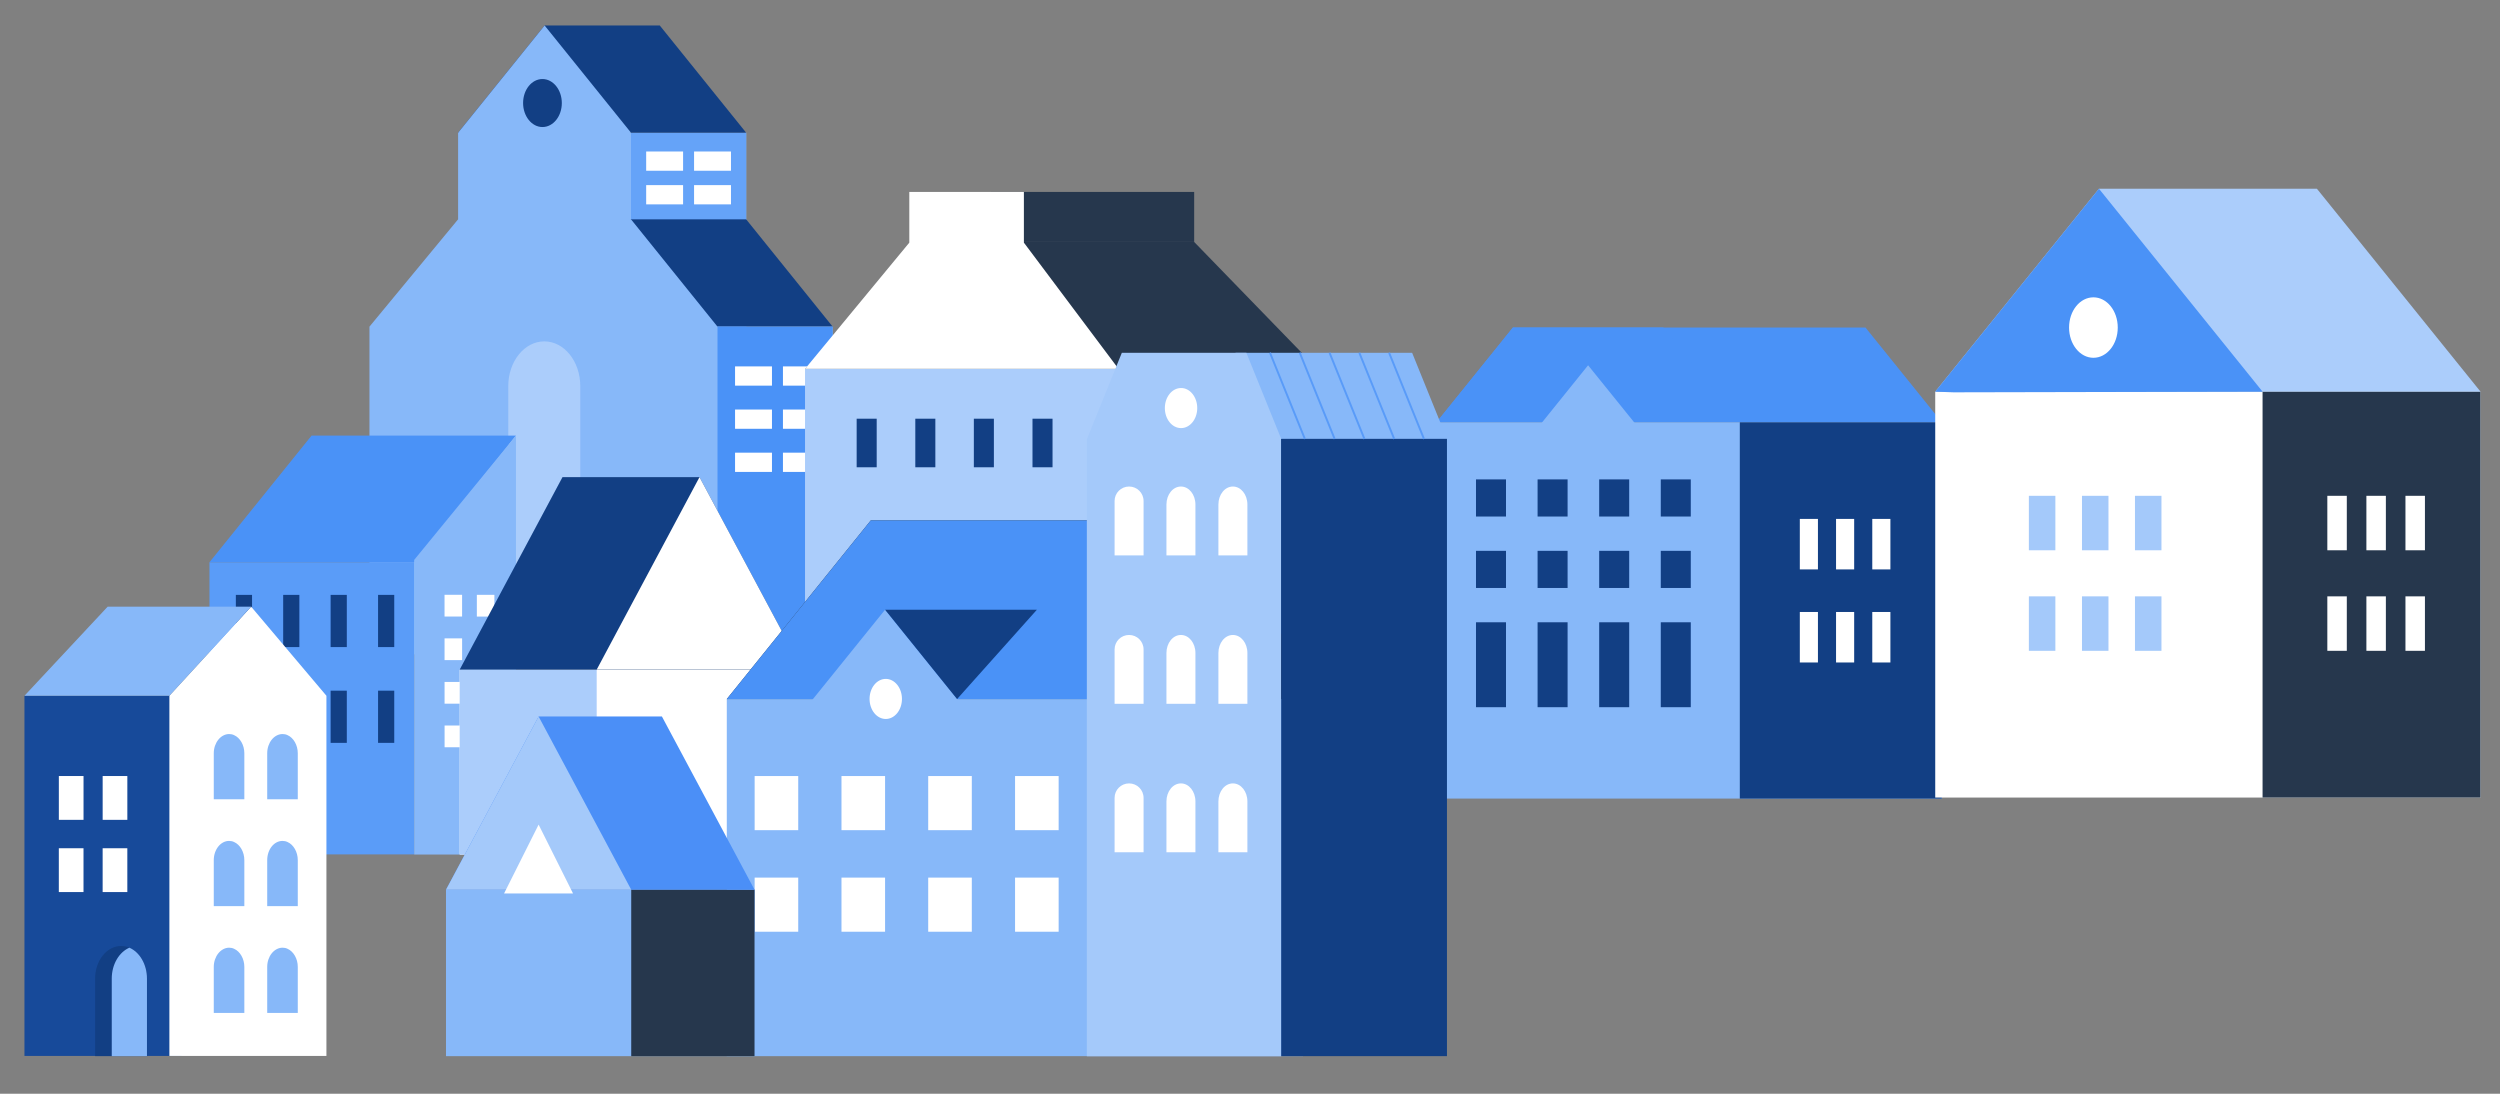 <?xml version="1.0" encoding="utf-8"?>
<!-- Generator: Adobe Illustrator 24.2.1, SVG Export Plug-In . SVG Version: 6.00 Build 0)  -->
<svg version="1.1" id="Layer_1" xmlns="http://www.w3.org/2000/svg" xmlns:xlink="http://www.w3.org/1999/xlink" x="0px" y="0px"
	 viewBox="0 0 2208 966" style="enable-background:new 0 0 2208 966;" xml:space="preserve">
<rect x="0" y="0" width="2208" height="966" fill="#808080" stroke="none"/>
<style type="text/css">
	.st0{fill:#4A92F7;}
	.st1{fill:#87B8F9;}
	.st2{fill:#123F84;}
	.st3{fill:#FFFFFF;}
	.st4{fill:#26374D;}
	.st5{fill:#65A3F8;}
	.st6{fill:#ABCDFB;}
	.st7{fill:#A4C9FA;}
	.st8{fill:#5A9CF8;}
	.st9{fill:#599BF8;}
	.st10{fill:#174A9A;}
	.st11{fill:#4B8FF7;}
</style>
<g>
	<g>
		<g>
			<polygon class="st0" points="1336.2,289.3 1268.7,373 1715.1,373 1647.6,289.3 			"/>
		</g>
		<polygon class="st0" points="1336.2,289.3 1268.7,373 1536.6,373 1469.1,289.3 		"/>
		<rect x="1268.7" y="373" class="st1" width="446.4" height="332.3"/>
		<rect x="1536.6" y="373" class="st2" width="178.4" height="332.3"/>
		<polygon class="st1" points="1402.6,322.6 1360.8,374.5 1444.5,374.5 		"/>
		<g>
			<g>
				<g>
					<rect x="1653.6" y="458.3" class="st3" width="16" height="44.6"/>
				</g>
			</g>
			<g>
				<g>
					<rect x="1621.6" y="458.3" class="st3" width="16" height="44.6"/>
				</g>
			</g>
			<g>
				<g>
					<rect x="1589.6" y="458.3" class="st3" width="16" height="44.6"/>
				</g>
			</g>
			<g>
				<g>
					<rect x="1653.6" y="540.5" class="st3" width="16" height="44.6"/>
				</g>
			</g>
			<g>
				<g>
					<rect x="1621.6" y="540.5" class="st3" width="16" height="44.6"/>
				</g>
			</g>
			<g>
				<g>
					<rect x="1589.6" y="540.5" class="st3" width="16" height="44.6"/>
				</g>
			</g>
		</g>
		<g>
			<rect x="1303.6" y="423.4" class="st2" width="26.5" height="32.8"/>
			<rect x="1358" y="423.4" class="st2" width="26.5" height="32.8"/>
			<rect x="1412.4" y="423.4" class="st2" width="26.5" height="32.8"/>
			<rect x="1466.8" y="423.4" class="st2" width="26.5" height="32.8"/>
		</g>
		<g>
			<rect x="1303.6" y="486.5" class="st2" width="26.5" height="32.8"/>
			<rect x="1358" y="486.5" class="st2" width="26.5" height="32.8"/>
			<rect x="1412.4" y="486.5" class="st2" width="26.5" height="32.8"/>
			<rect x="1466.8" y="486.5" class="st2" width="26.5" height="32.8"/>
		</g>
		<g>
			<rect x="1303.6" y="549.6" class="st2" width="26.5" height="75"/>
			<rect x="1358" y="549.6" class="st2" width="26.5" height="75"/>
			<rect x="1412.4" y="549.6" class="st2" width="26.5" height="75"/>
			<rect x="1466.8" y="549.6" class="st2" width="26.5" height="75"/>
		</g>
	</g>
	<g>
		<g>
			<rect x="479.1" y="288.5" class="st4" width="101.7" height="289.5"/>
		</g>
		<g>
			<rect x="404.6" y="117.2" class="st1" width="254.5" height="189.4"/>
			<rect x="557.3" y="117.2" class="st5" width="101.7" height="189.4"/>
			<polygon class="st2" points="404.6,117.2 659,117.2 582.7,22.5 481,22.5 			"/>
		</g>
		<g>
			<polygon class="st2" points="481,288.5 735.4,288.5 659,193.7 557.3,193.7 			"/>
			<g>
				<polygon class="st1" points="481,22.5 404.6,117.2 481,135.7 557.3,117.2 				"/>
				<polygon class="st1" points="633.7,288.5 557.3,193.7 404.6,193.7 326.3,288.5 326.3,288.5 326.3,288.5 326.3,288.5 
					326.3,288.5 326.3,577.9 481,577.9 580.8,577.9 735.4,577.9 735.4,288.5 				"/>
			</g>
			<rect x="633.7" y="288.5" class="st0" width="101.7" height="289.5"/>
		</g>
		<g>
			<rect x="649.2" y="323.6" class="st3" width="32.6" height="17"/>
			<rect x="691.5" y="323.6" class="st3" width="32.6" height="17"/>
		</g>
		<g>
			<rect x="649.2" y="361.7" class="st3" width="32.6" height="17"/>
			<rect x="691.5" y="361.7" class="st3" width="32.6" height="17"/>
		</g>
		<g>
			<g>
				<rect x="570.7" y="133.8" class="st3" width="32.6" height="17"/>
				<rect x="613" y="133.8" class="st3" width="32.6" height="17"/>
			</g>
			<g>
				<rect x="570.7" y="163.5" class="st3" width="32.6" height="17"/>
				<rect x="613" y="163.5" class="st3" width="32.6" height="17"/>
			</g>
		</g>
		<g>
			<rect x="649.2" y="399.8" class="st3" width="32.6" height="17"/>
			<rect x="691.5" y="399.8" class="st3" width="32.6" height="17"/>
		</g>
		<path class="st2" d="M496.2,91c0,11.7-7.6,21.2-17.1,21.2c-9.4,0-17.1-9.5-17.1-21.2c0-11.7,7.6-21.2,17.1-21.2
			C488.5,69.8,496.2,79.3,496.2,91z"/>
		<path class="st6" d="M512.6,577.9h-63.7V341c0-21.8,14.3-39.5,31.8-39.5l0,0c17.6,0,31.8,17.7,31.8,39.5V577.9z"/>
	</g>
	<g>
		<rect x="1709.2" y="345.9" class="st3" width="481.7" height="358.5"/>
		<rect x="1998.3" y="345.9" class="st4" width="192.5" height="358.5"/>
		<polygon class="st6" points="1709.2,345.9 2190.8,345.9 2046.3,166.7 1853.8,166.7 		"/>
		<polygon class="st0" points="1709.2,345.9 1853.8,166.7 1998.3,345.9 1725.3,346.5 		"/>
		<g>
			<g>
				<g>
					<rect x="2124.5" y="437.9" class="st3" width="17.2" height="48.1"/>
				</g>
			</g>
			<g>
				<g>
					<rect x="2090" y="437.9" class="st3" width="17.2" height="48.1"/>
				</g>
			</g>
			<g>
				<g>
					<rect x="2055.5" y="437.9" class="st3" width="17.2" height="48.1"/>
				</g>
			</g>
			<g>
				<g>
					<rect x="2124.5" y="526.7" class="st3" width="17.2" height="48.1"/>
				</g>
			</g>
			<g>
				<g>
					<rect x="2090" y="526.7" class="st3" width="17.2" height="48.1"/>
				</g>
			</g>
			<g>
				<g>
					<rect x="2055.5" y="526.7" class="st3" width="17.2" height="48.1"/>
				</g>
			</g>
		</g>
		<g>
			<g>
				<g>
					<rect x="1885.6" y="437.9" class="st7" width="23.4" height="48.1"/>
				</g>
			</g>
			<g>
				<g>
					<rect x="1838.8" y="437.9" class="st7" width="23.4" height="48.1"/>
				</g>
			</g>
			<g>
				<g>
					<rect x="1791.9" y="437.9" class="st7" width="23.4" height="48.1"/>
				</g>
			</g>
			<g>
				<g>
					<rect x="1885.6" y="526.7" class="st7" width="23.4" height="48.1"/>
				</g>
			</g>
			<g>
				<g>
					<rect x="1838.8" y="526.7" class="st7" width="23.4" height="48.1"/>
				</g>
			</g>
			<g>
				<g>
					<rect x="1791.9" y="526.7" class="st7" width="23.4" height="48.1"/>
				</g>
			</g>
		</g>
		<path class="st3" d="M1870.4,289.3c0,14.8-9.6,26.7-21.5,26.7s-21.5-12-21.5-26.7c0-14.8,9.6-26.7,21.5-26.7
			S1870.4,274.5,1870.4,289.3z"/>
	</g>
	<g>
		<polygon class="st4" points="849.5,188.7 824.3,213.7 1054.7,213.7 1054.7,169.5 875.3,169.5 		"/>
		<polygon class="st4" points="1163.5,325.8 1054.7,213.7 824.3,213.7 711,325.8 		"/>
		<g>
			<rect x="711" y="325.9" class="st6" width="452.4" height="274.2"/>
			<rect x="986.3" y="325.9" class="st2" width="177.2" height="274.2"/>
			<g>
				<g>
					<rect x="756.6" y="369.8" class="st2" width="17.7" height="42.9"/>
					<rect x="808.4" y="369.8" class="st2" width="17.7" height="42.9"/>
					<rect x="860.1" y="369.8" class="st2" width="17.7" height="42.9"/>
					<rect x="911.9" y="369.8" class="st2" width="17.7" height="42.9"/>
				</g>
			</g>
		</g>
		<polygon class="st3" points="987.9,325.8 711,325.8 803.1,214.3 803.1,169.5 904.3,169.5 904.3,214.3 		"/>
	</g>
	<g>
		<rect x="185" y="496.6" class="st8" width="180.8" height="258"/>
		<polygon class="st0" points="185,496.6 275.2,384.7 455.7,384.7 365.8,496.6 		"/>
		<polygon class="st1" points="455.7,384.7 365.8,494.5 365.8,754.7 455.7,754.7 		"/>
		<g>
			<g>
				<g>
					
						<rect x="419.3" y="527.2" transform="matrix(6.123234e-17 -1 1 6.123234e-17 -106.048 963.856)" class="st3" width="19.2" height="15.5"/>
				</g>
			</g>
			<g>
				<g>
					
						<rect x="419.3" y="565.7" transform="matrix(6.123234e-17 -1 1 6.123234e-17 -144.534 1002.341)" class="st3" width="19.2" height="15.5"/>
				</g>
			</g>
			<g>
				<g>
					
						<rect x="419.3" y="604.2" transform="matrix(6.123234e-17 -1 1 6.123234e-17 -183.019 1040.826)" class="st3" width="19.2" height="15.5"/>
				</g>
			</g>
			<g>
				<g>
					
						<rect x="419.3" y="642.7" transform="matrix(6.123234e-17 -1 1 6.123234e-17 -221.504 1079.311)" class="st3" width="19.2" height="15.5"/>
				</g>
			</g>
			<g>
				<g>
					
						<rect x="390.8" y="527.2" transform="matrix(6.123234e-17 -1 1 6.123234e-17 -134.584 935.32)" class="st3" width="19.2" height="15.5"/>
				</g>
			</g>
			<g>
				<g>
					
						<rect x="390.8" y="565.7" transform="matrix(6.123234e-17 -1 1 6.123234e-17 -173.07 973.805)" class="st3" width="19.2" height="15.5"/>
				</g>
			</g>
			<g>
				<g>
					
						<rect x="390.8" y="604.2" transform="matrix(6.123234e-17 -1 1 6.123234e-17 -211.555 1012.29)" class="st3" width="19.2" height="15.5"/>
				</g>
			</g>
			<g>
				<g>
					
						<rect x="390.8" y="642.7" transform="matrix(6.123234e-17 -1 1 6.123234e-17 -250.04 1050.775)" class="st3" width="19.2" height="15.5"/>
				</g>
			</g>
		</g>
		<g>
			<rect x="208.3" y="525.4" class="st2" width="14.3" height="46.1"/>
			<rect x="250.1" y="525.4" class="st2" width="14.3" height="46.1"/>
			<rect x="292" y="525.4" class="st2" width="14.3" height="46.1"/>
			<rect x="333.9" y="525.4" class="st2" width="14.3" height="46.1"/>
		</g>
		<g>
			<rect x="208.3" y="610" class="st2" width="14.3" height="46.1"/>
			<rect x="250.1" y="610" class="st2" width="14.3" height="46.1"/>
			<rect x="292" y="610" class="st2" width="14.3" height="46.1"/>
			<rect x="333.9" y="610" class="st2" width="14.3" height="46.1"/>
		</g>
	</g>
	<g>
		<rect x="406" y="591.4" class="st3" width="302.7" height="163.3"/>
		<rect x="406" y="591.4" class="st6" width="121" height="163.3"/>
		<polygon class="st2" points="708.7,591.4 406,591.4 496.8,421.4 617.8,421.4 		"/>
		<polygon class="st3" points="708.7,591.4 617.8,421.4 527,591.4 		"/>
	</g>
	<g>
		<g>
			<polygon class="st1" points="1091.2,311.6 1106.4,387.7 1278,387.7 1247.2,311.6 			"/>
			<rect x="641.9" y="617.3" class="st1" width="508.9" height="315.5"/>
			<polygon class="st4" points="1178.3,617.4 641.9,617.4 769.1,459.6 1051.1,459.6 			"/>
			<polygon class="st0" points="1087.1,617.4 641.9,617.4 769.1,459.6 959.9,459.6 			"/>
			<polygon class="st1" points="689.6,652.6 781.7,538.5 873.7,652.6 			"/>
			<polygon class="st2" points="845.3,617.4 915.8,538.5 781.7,538.5 			"/>
			<rect x="959.9" y="387.7" class="st7" width="171.7" height="545.2"/>
			
				<rect x="1131.6" y="387.7" transform="matrix(-1 -1.224647e-16 1.224647e-16 -1 2409.554 1320.484)" class="st2" width="146.4" height="545.2"/>
			<polygon class="st7" points="990.8,311.6 960,387.7 1131.6,387.7 1100.8,311.6 			"/>
			<path class="st3" d="M1057.4,360.4c0,9.8-6.4,17.7-14.3,17.7c-7.9,0-14.3-7.9-14.3-17.7c0-9.8,6.4-17.7,14.3-17.7
				C1050.9,342.6,1057.4,350.6,1057.4,360.4z"/>
			<path class="st3" d="M796.6,617.3c0,9.8-6.4,17.7-14.3,17.7c-7.9,0-14.3-7.9-14.3-17.7c0-9.8,6.4-17.7,14.3-17.7
				C790.2,599.6,796.6,607.5,796.6,617.3z"/>
			<g>
				<path class="st3" d="M1010,490.5h-25.6v-48c0-7.1,5.7-12.8,12.8-12.8l0,0c7.1,0,12.8,5.7,12.8,12.8V490.5z"/>
				<path class="st3" d="M1055.8,490.5h-25.6v-44.9c0-8.8,5.7-15.9,12.8-15.9l0,0c7.1,0,12.8,7.1,12.8,15.9V490.5z"/>
				<path class="st3" d="M1101.7,490.5h-25.6v-44.9c0-8.8,5.7-15.9,12.8-15.9l0,0c7.1,0,12.8,7.1,12.8,15.9V490.5z"/>
			</g>
			<g>
				<path class="st3" d="M1010,621.6h-25.6v-48c0-7.1,5.7-12.8,12.8-12.8l0,0c7.1,0,12.8,5.7,12.8,12.8V621.6z"/>
				<path class="st3" d="M1055.8,621.6h-25.6v-44.9c0-8.8,5.7-15.9,12.8-15.9l0,0c7.1,0,12.8,7.1,12.8,15.9V621.6z"/>
				<path class="st3" d="M1101.7,621.6h-25.6v-44.9c0-8.8,5.7-15.9,12.8-15.9l0,0c7.1,0,12.8,7.1,12.8,15.9V621.6z"/>
			</g>
			<g>
				<path class="st3" d="M1010,752.7h-25.6v-48c0-7.1,5.7-12.8,12.8-12.8l0,0c7.1,0,12.8,5.7,12.8,12.8V752.7z"/>
				<path class="st3" d="M1055.8,752.7h-25.6v-44.9c0-8.8,5.7-15.9,12.8-15.9l0,0c7.1,0,12.8,7.1,12.8,15.9V752.7z"/>
				<path class="st3" d="M1101.7,752.7h-25.6v-44.9c0-8.8,5.7-15.9,12.8-15.9l0,0c7.1,0,12.8,7.1,12.8,15.9V752.7z"/>
			</g>
			<g>
				<polygon class="st9" points="1151.7,388.1 1120.9,312 1122.4,311.1 1153.2,387.2 				"/>
			</g>
			<g>
				<polygon class="st9" points="1178,388.1 1147.2,312 1148.7,311.1 1179.5,387.2 				"/>
			</g>
			<g>
				<polygon class="st9" points="1204.3,388.1 1173.5,312 1175,311.1 1205.8,387.2 				"/>
			</g>
			<g>
				<polygon class="st9" points="1230.6,388.1 1199.8,312 1201.3,311.1 1232.1,387.2 				"/>
			</g>
			<g>
				<polygon class="st9" points="1256.9,388.1 1226.1,312 1227.6,311.1 1258.4,387.2 				"/>
			</g>
			<g>
				<rect x="666.5" y="685.4" class="st3" width="38.5" height="47.8"/>
				<rect x="743.2" y="685.4" class="st3" width="38.5" height="47.8"/>
				<rect x="819.8" y="685.4" class="st3" width="38.5" height="47.8"/>
				<rect x="896.5" y="685.4" class="st3" width="38.5" height="47.8"/>
			</g>
			<g>
				<rect x="666.5" y="775.1" class="st3" width="38.5" height="47.8"/>
				<rect x="743.2" y="775.1" class="st3" width="38.5" height="47.8"/>
				<rect x="819.8" y="775.1" class="st3" width="38.5" height="47.8"/>
				<rect x="896.5" y="775.1" class="st3" width="38.5" height="47.8"/>
			</g>
		</g>
		<g id="XMLID_11_">
			<rect id="XMLID_195_" x="21.6" y="614.5" class="st10" width="138.7" height="318.1"/>
			<polygon id="XMLID_194_" class="st3" points="288.3,932.6 149.6,932.6 149.6,614.5 221.8,535.8 288.3,614.5 			"/>
			<polygon id="XMLID_193_" class="st1" points="221.8,535.8 95.1,535.8 21.6,614.5 149.6,614.5 			"/>
			<g>
				<g id="XMLID_190_">
					<g id="XMLID_191_">
						<path id="XMLID_192_" class="st1" d="M188.8,665.3v40.6h27v-40.6c0-7.3-3.8-13.7-9-16c-1.4-0.7-2.9-1-4.5-1
							C194.9,648.4,188.8,656,188.8,665.3z"/>
					</g>
				</g>
				<g id="XMLID_187_">
					<g id="XMLID_188_">
						<path id="XMLID_189_" class="st1" d="M188.8,759.7v40.6h27v-40.6c0-7.3-3.8-13.7-9-16c-1.4-0.7-2.9-1-4.5-1
							C194.9,742.7,188.8,750.3,188.8,759.7z"/>
					</g>
				</g>
				<g id="XMLID_184_">
					<g id="XMLID_185_">
						<path id="XMLID_186_" class="st1" d="M188.8,854v40.6h27V854c0-7.3-3.8-13.7-9-16c-1.4-0.7-2.9-1-4.5-1
							C194.9,837.1,188.8,844.7,188.8,854z"/>
					</g>
				</g>
			</g>
			<g>
				<g id="XMLID_181_">
					<g id="XMLID_182_">
						<path id="XMLID_183_" class="st1" d="M236,665.3v40.6h27v-40.6c0-7.3-3.8-13.7-9-16c-1.4-0.7-2.9-1-4.5-1
							C242,648.4,236,656,236,665.3z"/>
					</g>
				</g>
				<g id="XMLID_172_">
					<g id="XMLID_179_">
						<path id="XMLID_180_" class="st1" d="M236,759.7v40.6h27v-40.6c0-7.3-3.8-13.7-9-16c-1.4-0.7-2.9-1-4.5-1
							C242,742.7,236,750.3,236,759.7z"/>
					</g>
				</g>
				<g id="XMLID_166_">
					<g id="XMLID_170_">
						<path id="XMLID_171_" class="st1" d="M236,854v40.6h27V854c0-7.3-3.8-13.7-9-16c-1.4-0.7-2.9-1-4.5-1
							C242,837.1,236,844.7,236,854z"/>
					</g>
				</g>
			</g>
			<g id="XMLID_164_">
				
					<rect id="XMLID_165_" x="82.2" y="693.8" transform="matrix(-1.836970e-16 1 -1 -1.836970e-16 806.268 603.187)" class="st3" width="38.7" height="21.8"/>
			</g>
			<g id="XMLID_60_">
				
					<rect id="XMLID_61_" x="43.5" y="693.8" transform="matrix(-1.836970e-16 1 -1 -1.836970e-16 767.571 641.885)" class="st3" width="38.7" height="21.8"/>
			</g>
			<g id="XMLID_17_">
				
					<rect id="XMLID_18_" x="82.2" y="757.6" transform="matrix(-1.836970e-16 1 -1 -1.836970e-16 870.053 666.971)" class="st3" width="38.7" height="21.8"/>
			</g>
			<g id="XMLID_15_">
				
					<rect id="XMLID_16_" x="43.5" y="757.6" transform="matrix(-1.836970e-16 1 -1 -1.836970e-16 831.355 705.669)" class="st3" width="38.7" height="21.8"/>
			</g>
			<g id="XMLID_12_">
				<path id="XMLID_14_" class="st2" d="M84,864.3v68.5h45.9v-68.5c0-12.7-6.5-23.4-15.5-27.3c-2.3-1-4.8-1.5-7.4-1.5
					C94.3,835.5,84,848.4,84,864.3z"/>
				<path id="XMLID_13_" class="st1" d="M98.7,864.3v68.5h31.1v-68.5c0-12.7-6.5-23.4-15.5-27.3C105.2,840.9,98.7,851.7,98.7,864.3z
					"/>
			</g>
		</g>
		<g>
			<g>
				<rect x="393.9" y="785.8" class="st1" width="272.6" height="147"/>
			</g>
			<rect x="557.5" y="785.8" class="st4" width="108.9" height="147"/>
			<polygon class="st11" points="393.9,785.8 666.4,785.8 584.6,632.8 475.7,632.8 			"/>
			<g>
				<polygon class="st7" points="393.9,785.8 475.7,632.8 557.5,785.8 				"/>
			</g>
			<polygon class="st3" points="475.7,728.3 445.2,789.1 506.1,789.1 			"/>
		</g>
	</g>
</g>
</svg>

